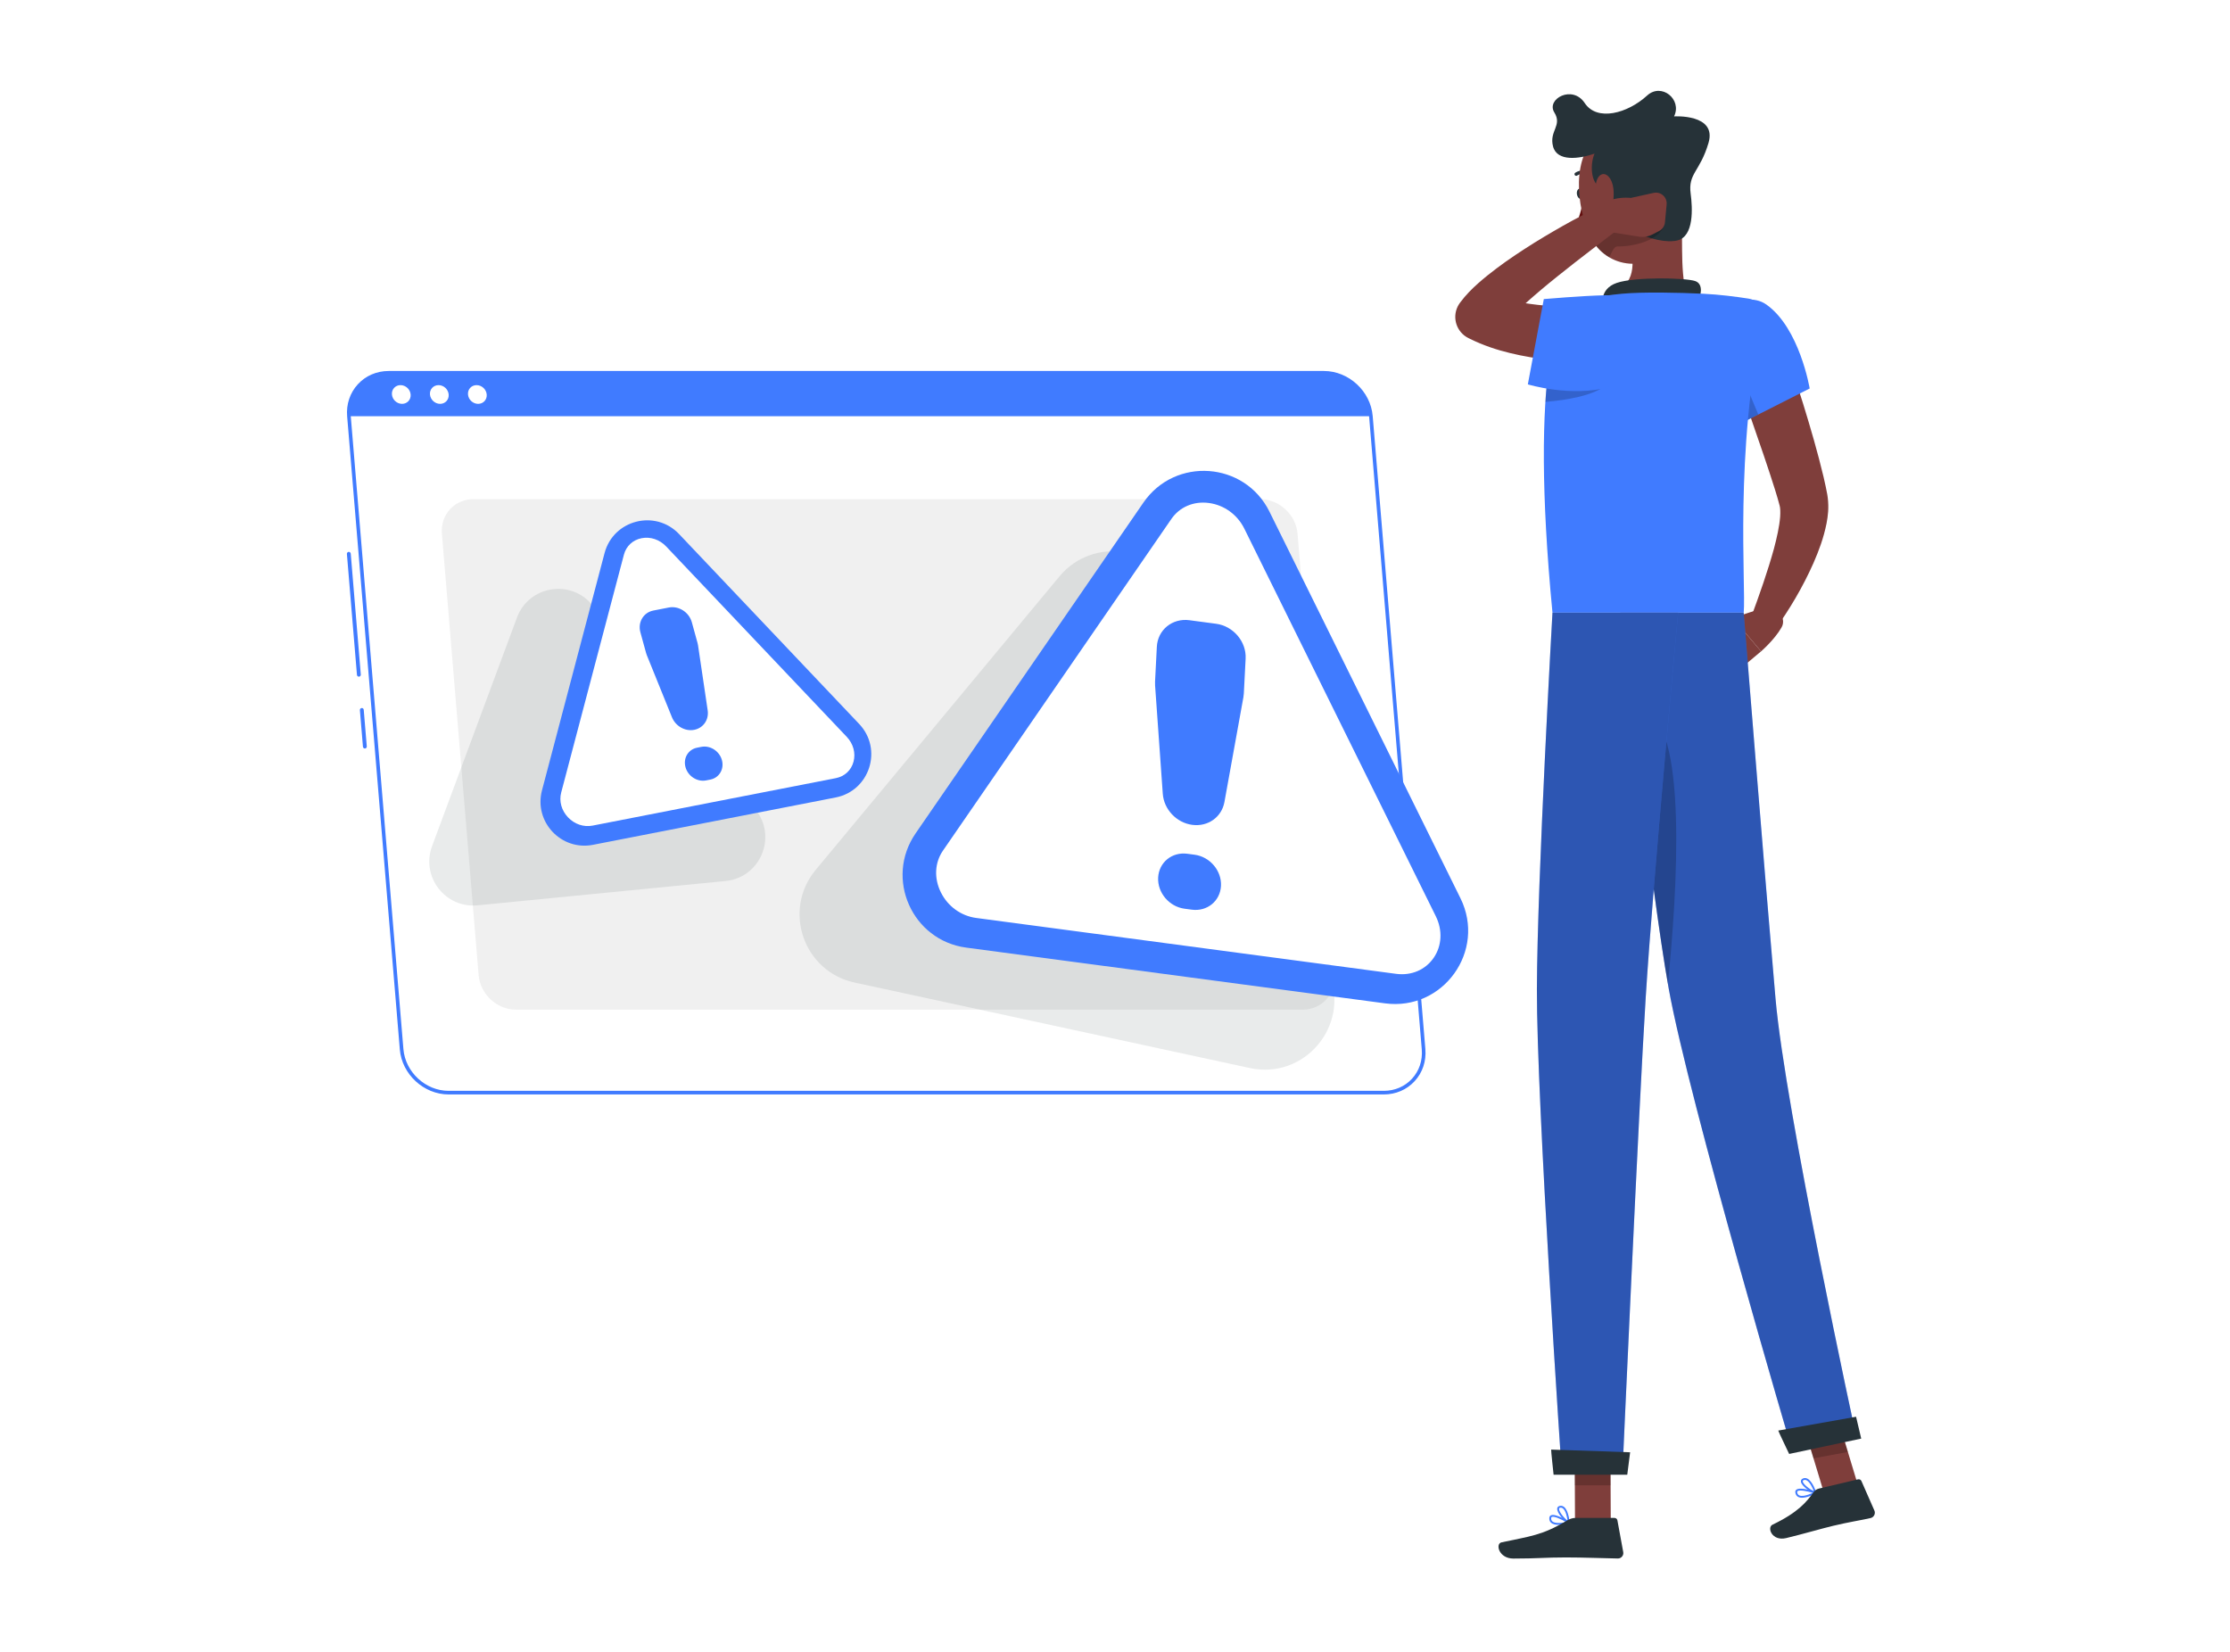<svg width="270" height="200" viewBox="0 0 270 200" fill="none" xmlns="http://www.w3.org/2000/svg">
<rect width="270" height="200" fill="white"/>
<path d="M43.452 81.927C43.331 81.927 43.23 81.835 43.219 81.713L42.001 67.07C41.99 66.941 42.085 66.829 42.214 66.818C42.335 66.809 42.455 66.903 42.466 67.031L43.684 81.674C43.695 81.803 43.6 81.915 43.471 81.926C43.465 81.927 43.459 81.927 43.452 81.927Z" fill="#407BFF"/>
<path d="M44.177 90.625C44.056 90.625 43.955 90.533 43.944 90.411L43.575 85.978C43.564 85.85 43.66 85.737 43.788 85.726C43.912 85.71 44.03 85.81 44.04 85.94L44.409 90.372C44.42 90.501 44.325 90.613 44.196 90.624C44.19 90.624 44.183 90.625 44.177 90.625Z" fill="#407BFF"/>
<path d="M167.544 132.291H54.315C51.426 132.291 48.866 129.927 48.625 127.038L42.249 50.388C42.008 47.499 44.175 45.135 47.065 45.135H160.293C163.182 45.135 165.742 47.498 165.983 50.388L172.36 127.038C172.601 129.927 170.433 132.291 167.544 132.291Z" fill="white"/>
<path d="M167.544 132.511H54.316C51.308 132.511 48.658 130.064 48.408 127.058L42.031 50.407C41.909 48.945 42.37 47.566 43.328 46.524C44.282 45.488 45.609 44.917 47.065 44.917H160.294C163.3 44.917 165.951 47.364 166.201 50.371L172.578 127.02C172.7 128.483 172.239 129.862 171.281 130.902C170.327 131.939 169 132.511 167.544 132.511ZM47.065 45.355C45.733 45.355 44.52 45.876 43.65 46.821C42.776 47.771 42.356 49.032 42.467 50.371L48.844 127.021C49.076 129.807 51.53 132.073 54.316 132.073H167.544C168.877 132.073 170.09 131.552 170.96 130.607C171.834 129.656 172.254 128.396 172.143 127.057L165.765 50.407C165.534 47.622 163.079 45.355 160.294 45.355H47.065Z" fill="#407BFF"/>
<path d="M160.293 45.137H47.065C44.176 45.137 42.008 47.5 42.249 50.39H165.983C165.742 47.5 163.182 45.137 160.293 45.137Z" fill="#407BFF"/>
<path d="M49.719 47.763C49.771 48.389 49.306 48.896 48.681 48.896C48.055 48.896 47.505 48.389 47.453 47.763C47.401 47.137 47.866 46.63 48.492 46.63C49.118 46.63 49.667 47.137 49.719 47.763Z" fill="white"/>
<path d="M54.324 47.763C54.376 48.389 53.911 48.896 53.285 48.896C52.66 48.896 52.111 48.389 52.059 47.763C52.007 47.137 52.472 46.63 53.097 46.63C53.723 46.63 54.272 47.137 54.324 47.763Z" fill="white"/>
<path d="M58.929 47.763C58.982 48.389 58.517 48.896 57.891 48.896C57.265 48.896 56.716 48.389 56.664 47.763C56.612 47.137 57.077 46.63 57.703 46.63C58.328 46.63 58.877 47.137 58.929 47.763Z" fill="white"/>
<path d="M157.721 122.247H62.474C60.177 122.247 58.142 120.369 57.951 118.072L53.503 64.61C53.312 62.313 55.034 60.435 57.331 60.435H152.578C154.874 60.435 156.909 62.313 157.101 64.61L161.549 118.072C161.74 120.369 160.018 122.247 157.721 122.247Z" fill="#F0F0F0"/>
<path opacity="0.1" d="M128.267 69.795L98.759 105.322C94.711 110.195 97.276 117.624 103.467 118.964L151.327 129.314C157.936 130.744 163.459 124.209 160.948 117.93L142.596 72.053C140.22 66.112 132.355 64.874 128.267 69.795Z" fill="#263238"/>
<path opacity="0.1" d="M62.59 74.776L52.312 102.451C50.941 106.144 53.91 109.998 57.831 109.613L87.844 106.67C92.052 106.257 94.128 101.344 91.491 98.039L71.756 73.306C69.169 70.065 64.034 70.888 62.59 74.776Z" fill="#263238"/>
<path d="M138.441 60.851L110.856 100.904C107.099 106.36 110.428 113.859 116.994 114.733L167.701 121.481C174.739 122.418 179.972 115.12 176.827 108.754L153.705 61.953C150.705 55.881 142.283 55.273 138.441 60.851Z" fill="#407BFF"/>
<path d="M118.2 111.142C116.356 110.897 114.753 109.734 113.912 108.032C113.071 106.33 113.168 104.444 114.171 102.987L141.825 62.834C142.828 61.378 144.528 60.654 146.372 60.9C148.216 61.145 149.819 62.308 150.66 64.01L173.84 110.929C174.681 112.631 174.584 114.516 173.581 115.973C172.578 117.429 170.878 118.153 169.034 117.907L118.2 111.142Z" fill="white"/>
<path d="M144.017 75.094L147.246 75.523C149.323 75.8 150.922 77.689 150.816 79.743L150.599 83.956C150.592 84.11 150.574 84.263 150.547 84.413L148.249 97.109C147.918 98.938 146.246 100.122 144.35 99.869C142.449 99.616 140.92 98.001 140.785 96.105L139.853 82.985C139.842 82.833 139.841 82.681 139.849 82.53L140.065 78.313C140.171 76.258 141.94 74.817 144.017 75.094ZM143.759 103.369L144.64 103.486C146.498 103.733 147.927 105.423 147.833 107.26C147.738 109.097 146.156 110.386 144.298 110.139L143.417 110.022C141.559 109.774 140.13 108.085 140.224 106.248C140.319 104.41 141.902 103.121 143.759 103.369Z" fill="#407BFF"/>
<path d="M73.196 66.973L65.622 95.694C64.619 99.497 67.939 103.04 71.799 102.286L101.177 96.554C105.306 95.748 106.919 90.704 104.024 87.652L82.221 64.663C79.346 61.633 74.261 62.934 73.196 66.973Z" fill="#407BFF"/>
<path d="M71.745 99.961C70.677 100.169 69.565 99.795 68.773 98.959C67.98 98.123 67.671 97 67.947 95.955L75.54 67.162C75.815 66.118 76.617 65.37 77.686 65.161C78.754 64.953 79.866 65.327 80.658 66.163L102.518 89.21C103.311 90.046 103.62 91.169 103.344 92.214C103.069 93.258 102.266 94.006 101.198 94.214L71.745 99.961Z" fill="white"/>
<path d="M79.107 73.921L80.978 73.555C82.181 73.321 83.43 74.122 83.766 75.344L84.456 77.852C84.481 77.944 84.501 78.037 84.515 78.13L85.683 86.003C85.852 87.138 85.154 88.149 84.055 88.364C82.954 88.579 81.796 87.924 81.357 86.84L78.318 79.335C78.283 79.248 78.253 79.16 78.228 79.07L77.537 76.559C77.201 75.337 77.903 74.155 79.107 73.921ZM84.401 90.527L84.912 90.427C85.988 90.217 87.105 90.934 87.406 92.027C87.707 93.121 87.079 94.178 86.002 94.388L85.492 94.488C84.416 94.698 83.299 93.981 82.998 92.888C82.696 91.794 83.325 90.737 84.401 90.527Z" fill="#407BFF"/>
<path d="M214.053 73.43L209.797 74.812L213.22 78.863C213.22 78.863 214.833 77.49 215.712 75.95C216.08 75.307 215.868 74.488 215.228 74.115L214.053 73.43Z" fill="#7F3E3B"/>
<path d="M207.84 78.137L210.392 81.237L213.222 78.864L209.799 74.812L207.84 78.137Z" fill="#7F3E3B"/>
<path d="M215.43 40.331C216.47 43.182 217.424 46.033 218.327 48.924C219.218 51.823 220.068 54.716 220.793 57.757L221.052 58.923L221.173 59.532L221.233 59.836L221.247 59.913L221.264 60.029L221.297 60.262C221.45 61.504 221.32 62.48 221.148 63.385C220.79 65.176 220.208 66.696 219.568 68.171C218.264 71.101 216.701 73.734 214.872 76.286L212.028 74.713C213.035 71.98 214.03 69.166 214.776 66.455C215.135 65.105 215.443 63.743 215.534 62.564C215.575 61.988 215.547 61.449 215.468 61.206L215.232 60.348L214.927 59.336C214.066 56.589 213.085 53.766 212.113 50.961C211.148 48.151 210.173 45.32 209.238 42.504L215.43 40.331Z" fill="#7F3E3B"/>
<path d="M191.74 23.367C191.813 23.709 191.692 24.031 191.471 24.087C191.249 24.143 191.011 23.911 190.939 23.569C190.867 23.227 190.987 22.905 191.209 22.849C191.43 22.793 191.668 23.025 191.74 23.367Z" fill="#263238"/>
<path d="M191.724 24.023C191.724 24.023 191.372 26.189 190.727 27.354C191.445 27.767 192.408 27.252 192.408 27.252L191.724 24.023Z" fill="#630F0F"/>
<path d="M190.838 21.291C190.773 21.291 190.71 21.26 190.67 21.203C190.605 21.111 190.628 20.983 190.72 20.918C190.754 20.895 191.544 20.354 192.577 20.779C192.682 20.822 192.732 20.941 192.689 21.046C192.646 21.151 192.526 21.201 192.421 21.157C191.594 20.816 190.962 21.25 190.956 21.254C190.92 21.279 190.879 21.291 190.838 21.291Z" fill="#263238"/>
<path d="M203.497 24.452C203.879 28.433 203.315 32.288 204.206 35.748C204.206 35.748 203.216 38.96 197.332 38.96C190.862 38.96 194.364 35.748 194.364 35.748C197.928 34.905 197.938 32.285 197.418 29.825L203.497 24.452Z" fill="#7F3E3B"/>
<path d="M205.459 36.852C205.962 35.835 206.296 34.396 205.253 34.031C204.106 33.63 197.984 33.497 195.762 34.249C193.539 35.002 194.082 37.064 194.082 37.064L205.459 36.852Z" fill="#263238"/>
<path d="M218.678 181.275C219.103 181.174 219.542 180.977 219.843 180.825C219.883 180.804 219.907 180.762 219.904 180.717C219.901 180.672 219.871 180.633 219.828 180.619C219.636 180.553 217.935 179.992 217.488 180.374C217.419 180.434 217.343 180.543 217.374 180.727C217.417 180.974 217.538 181.15 217.736 181.25C217.986 181.375 218.328 181.358 218.678 181.275ZM219.491 180.746C218.746 181.088 218.138 181.201 217.837 181.05C217.705 180.983 217.626 180.865 217.595 180.689C217.581 180.603 217.609 180.567 217.634 180.545C217.866 180.347 218.805 180.54 219.491 180.746Z" fill="#407BFF"/>
<path d="M219.822 180.834C219.843 180.829 219.862 180.818 219.878 180.802C219.906 180.773 219.916 180.73 219.904 180.691C219.886 180.636 219.462 179.334 218.824 179.023C218.658 178.943 218.49 178.932 218.326 178.993C218.074 179.087 218.043 179.264 218.047 179.361C218.071 179.897 219.231 180.688 219.768 180.834C219.786 180.838 219.804 180.838 219.822 180.834ZM218.452 179.188C218.542 179.166 218.631 179.179 218.725 179.224C219.134 179.423 219.464 180.162 219.61 180.537C219.051 180.29 218.285 179.667 218.27 179.35C218.269 179.321 218.266 179.254 218.404 179.203C218.42 179.197 218.436 179.192 218.452 179.188Z" fill="#407BFF"/>
<path d="M188.726 184.621C189.163 184.621 189.635 184.531 189.964 184.451C190.007 184.441 190.041 184.404 190.048 184.36C190.055 184.316 190.035 184.271 189.997 184.247C189.825 184.139 188.299 183.202 187.776 183.471C187.695 183.513 187.596 183.602 187.584 183.788C187.568 184.039 187.646 184.238 187.815 184.38C188.029 184.56 188.366 184.621 188.726 184.621ZM189.639 184.294C188.836 184.455 188.219 184.425 187.96 184.208C187.846 184.113 187.796 183.98 187.808 183.802C187.813 183.715 187.848 183.686 187.879 183.67C188.15 183.531 189.019 183.935 189.639 184.294Z" fill="#407BFF"/>
<path d="M189.935 184.454C189.957 184.454 189.978 184.448 189.996 184.436C190.031 184.413 190.05 184.374 190.047 184.333C190.042 184.275 189.929 182.911 189.38 182.462C189.237 182.345 189.076 182.296 188.903 182.317C188.635 182.35 188.564 182.515 188.546 182.611C188.447 183.138 189.393 184.174 189.882 184.44C189.899 184.45 189.917 184.454 189.935 184.454ZM188.981 182.537C189.073 182.537 189.157 182.569 189.238 182.635C189.59 182.923 189.741 183.718 189.796 184.117C189.31 183.747 188.707 182.964 188.766 182.653C188.771 182.624 188.784 182.558 188.929 182.54C188.947 182.538 188.964 182.537 188.981 182.537Z" fill="#407BFF"/>
<path d="M195.025 184.284H190.696L190.652 174.26H194.981L195.025 184.284Z" fill="#7F3E3B"/>
<path d="M225.184 180.575L221.017 181.339L218.027 171.475L222.195 170.711L225.184 180.575Z" fill="#7F3E3B"/>
<path d="M220.227 180.23L224.959 179.111C225.132 179.07 225.304 179.156 225.375 179.316L226.948 182.898C227.111 183.27 226.878 183.712 226.479 183.799C224.822 184.161 224 184.253 221.919 184.745C220.639 185.048 218.027 185.806 216.259 186.224C214.53 186.633 213.914 184.933 214.607 184.602C217.712 183.118 218.741 181.84 219.595 180.652C219.749 180.438 219.976 180.289 220.227 180.23Z" fill="#263238"/>
<path d="M190.745 183.782H195.473C195.65 183.782 195.798 183.905 195.83 184.078L196.536 187.925C196.609 188.324 196.292 188.702 195.883 188.695C194.179 188.666 191.719 188.566 189.576 188.566C187.07 188.566 186.177 188.703 183.238 188.703C181.461 188.703 181.037 186.906 181.787 186.744C185.202 186.003 186.693 185.923 189.689 184.119C190.015 183.923 190.371 183.782 190.745 183.782Z" fill="#263238"/>
<path d="M213.854 36.866C217.894 39.709 219.11 47.036 219.11 47.036L209.955 51.678C209.955 51.678 207.629 47.172 206.611 42.592C205.647 38.257 210.983 34.846 213.854 36.866Z" fill="#407BFF"/>
<path opacity="0.2" d="M209.277 41.539L212.885 50.183L209.959 51.679C209.959 51.679 208.682 49.194 207.59 46.017L209.277 41.539Z" fill="black"/>
<path d="M186.924 55.88C186.956 60.711 187.248 66.721 187.968 74.18H211.124C211.407 70.779 209.987 54.747 213.433 38.695C213.69 37.502 212.891 36.339 211.685 36.151C210.209 35.922 208.191 35.659 206.216 35.564C203.264 35.422 198.984 35.328 196.376 35.564C194.958 35.692 193.57 35.919 192.428 36.141C190.453 36.525 188.881 38.001 188.359 39.945C187.859 41.803 187.349 44.659 187.092 48.968C186.973 50.954 186.908 53.24 186.924 55.88Z" fill="#407BFF"/>
<path opacity="0.2" d="M194.229 46.791C192.699 47.916 189.771 48.431 187.105 48.661C187.149 47.954 187.204 47.285 187.265 46.654C187.982 46.276 188.674 45.93 189.326 45.612L194.229 46.791Z" fill="black"/>
<g opacity="0.2">
<path d="M190.652 174.263L190.674 179.833H195.005L194.983 174.263H190.652Z" fill="black"/>
<path d="M222.196 170.715L218.027 171.479L219.57 176.563L223.739 175.798L222.196 170.715Z" fill="black"/>
</g>
<path d="M202.879 19.79C203.513 24.052 204.098 26.507 202.455 29.192C199.984 33.23 194.445 32.604 192.565 28.664C190.873 25.118 190.12 18.744 193.836 16.045C197.496 13.386 202.245 15.528 202.879 19.79Z" fill="#7F3E3B"/>
<path d="M194.027 22.901C192.423 22.197 192.575 19.668 193.063 18.602C191.204 19.242 188.517 19.607 188.033 17.719C187.549 15.83 189.194 15.221 188.188 13.606C187.183 11.991 190.382 10.224 191.874 12.479C193.367 14.734 197.049 13.742 199.43 11.565C201.162 9.98 203.695 12.021 202.69 14.093C202.69 14.093 207.899 13.758 206.863 17.292C205.828 20.826 204.365 20.954 204.7 23.467C204.927 25.169 205.127 28.625 203.086 29.113C200.62 29.701 194.464 27.517 194.027 22.901Z" fill="#263238"/>
<path opacity="0.2" d="M193.994 27.515C193.522 27.855 193.034 28.217 192.535 28.601C192.546 28.622 192.552 28.639 192.563 28.661C193.078 29.741 193.873 30.575 194.806 31.134C195.115 30.833 195.289 29.82 195.873 29.835C197.61 29.881 200.974 29.155 201.53 27.193L193.994 27.515Z" fill="black"/>
<path d="M195.345 22.841C195.466 23.934 195.263 24.957 194.933 25.624C194.436 26.627 193.659 25.988 193.355 24.754C193.081 23.643 193.01 21.782 193.721 21.235C194.422 20.696 195.206 21.591 195.345 22.841Z" fill="#7F3E3B"/>
<path d="M196.18 74.181C196.18 74.181 199.815 107.26 202.033 119.653C204.463 133.224 217.043 175.822 217.043 175.822L224.797 174.17C224.797 174.17 216.138 134.319 214.971 120.883C213.706 106.3 211.119 74.181 211.119 74.181L196.18 74.181Z" fill="#407BFF"/>
<path opacity="0.3" d="M196.18 74.181C196.18 74.181 199.815 107.26 202.033 119.653C204.463 133.224 217.043 175.822 217.043 175.822L224.797 174.17C224.797 174.17 216.138 134.319 214.971 120.883C213.768 107.02 213.766 107.049 211.119 74.181L196.18 74.181Z" fill="black"/>
<path d="M215.305 173.205C215.272 173.212 216.625 176.036 216.625 176.036L225.349 174.178L224.726 171.533L215.305 173.205Z" fill="#263238"/>
<path opacity="0.2" d="M198.828 85.966C204.465 87.08 203.046 108.261 201.942 119.156C200.601 111.455 198.775 96.637 197.543 86.119C197.928 85.931 198.355 85.872 198.828 85.966Z" fill="black"/>
<path d="M187.967 74.181C187.967 74.181 186.121 106.544 186.082 119.744C186.042 133.473 189.102 178.429 189.102 178.429H196.434C196.434 178.429 198.408 134.275 199.255 120.792C200.179 106.091 203.186 74.181 203.186 74.181H187.967Z" fill="#407BFF"/>
<path opacity="0.3" d="M187.967 74.181C187.967 74.181 186.121 106.544 186.082 119.744C186.042 133.473 189.102 178.429 189.102 178.429H196.434C196.434 178.429 198.408 134.275 199.255 120.792C200.179 106.091 203.186 74.181 203.186 74.181H187.967Z" fill="black"/>
<path d="M187.807 175.508C187.773 175.508 188.103 178.552 188.103 178.552H197.023L197.369 175.835L187.807 175.508Z" fill="#263238"/>
<path d="M197.142 43.654C196.266 43.74 195.523 43.784 194.721 43.808C193.933 43.834 193.146 43.844 192.358 43.841C190.783 43.824 189.202 43.744 187.613 43.566C186.024 43.395 184.426 43.138 182.818 42.743C181.21 42.356 179.59 41.818 177.98 41.026L177.798 40.936C176.38 40.238 175.796 38.523 176.494 37.106C176.569 36.952 176.668 36.795 176.766 36.661C177.515 35.654 178.241 34.952 178.985 34.288C179.725 33.633 180.466 33.044 181.212 32.483C182.701 31.358 184.227 30.365 185.758 29.4C187.296 28.448 188.85 27.544 190.424 26.684C192.011 25.838 193.581 25.006 195.227 24.241C196.045 23.861 197.017 24.217 197.397 25.035C197.725 25.742 197.504 26.564 196.909 27.019L196.891 27.033C195.511 28.089 194.093 29.14 192.717 30.214C191.332 31.279 189.953 32.345 188.607 33.431C187.256 34.507 185.941 35.615 184.699 36.729C184.078 37.286 183.484 37.855 182.95 38.421C182.423 38.981 181.923 39.562 181.657 40.002L180.442 35.637C181.558 36.072 182.818 36.383 184.128 36.62C185.442 36.848 186.808 36.996 188.193 37.093C189.578 37.181 190.984 37.227 192.395 37.227C193.1 37.231 193.807 37.224 194.512 37.203C195.201 37.177 195.95 37.153 196.563 37.118L196.638 37.114C198.447 37.013 199.996 38.396 200.098 40.205C200.197 41.967 198.881 43.482 197.142 43.654Z" fill="#7F3E3B"/>
<path d="M200.211 23.355L197.457 23.963C197.457 23.963 193.789 23.507 192.949 26.272L195.122 28.127L198.478 28.657C199.009 28.741 199.555 28.653 200.033 28.405L200.889 27.961C201.283 27.757 201.546 27.366 201.587 26.925L201.79 24.748C201.872 23.869 201.074 23.164 200.211 23.355Z" fill="#7F3E3B"/>
<path d="M194.855 46.859C190.243 48.138 184.984 46.539 184.984 46.539L186.919 36.211C186.919 36.211 191.501 35.81 194.362 35.749C201.727 35.593 203.171 44.552 194.855 46.859Z" fill="#407BFF"/>
</svg>
